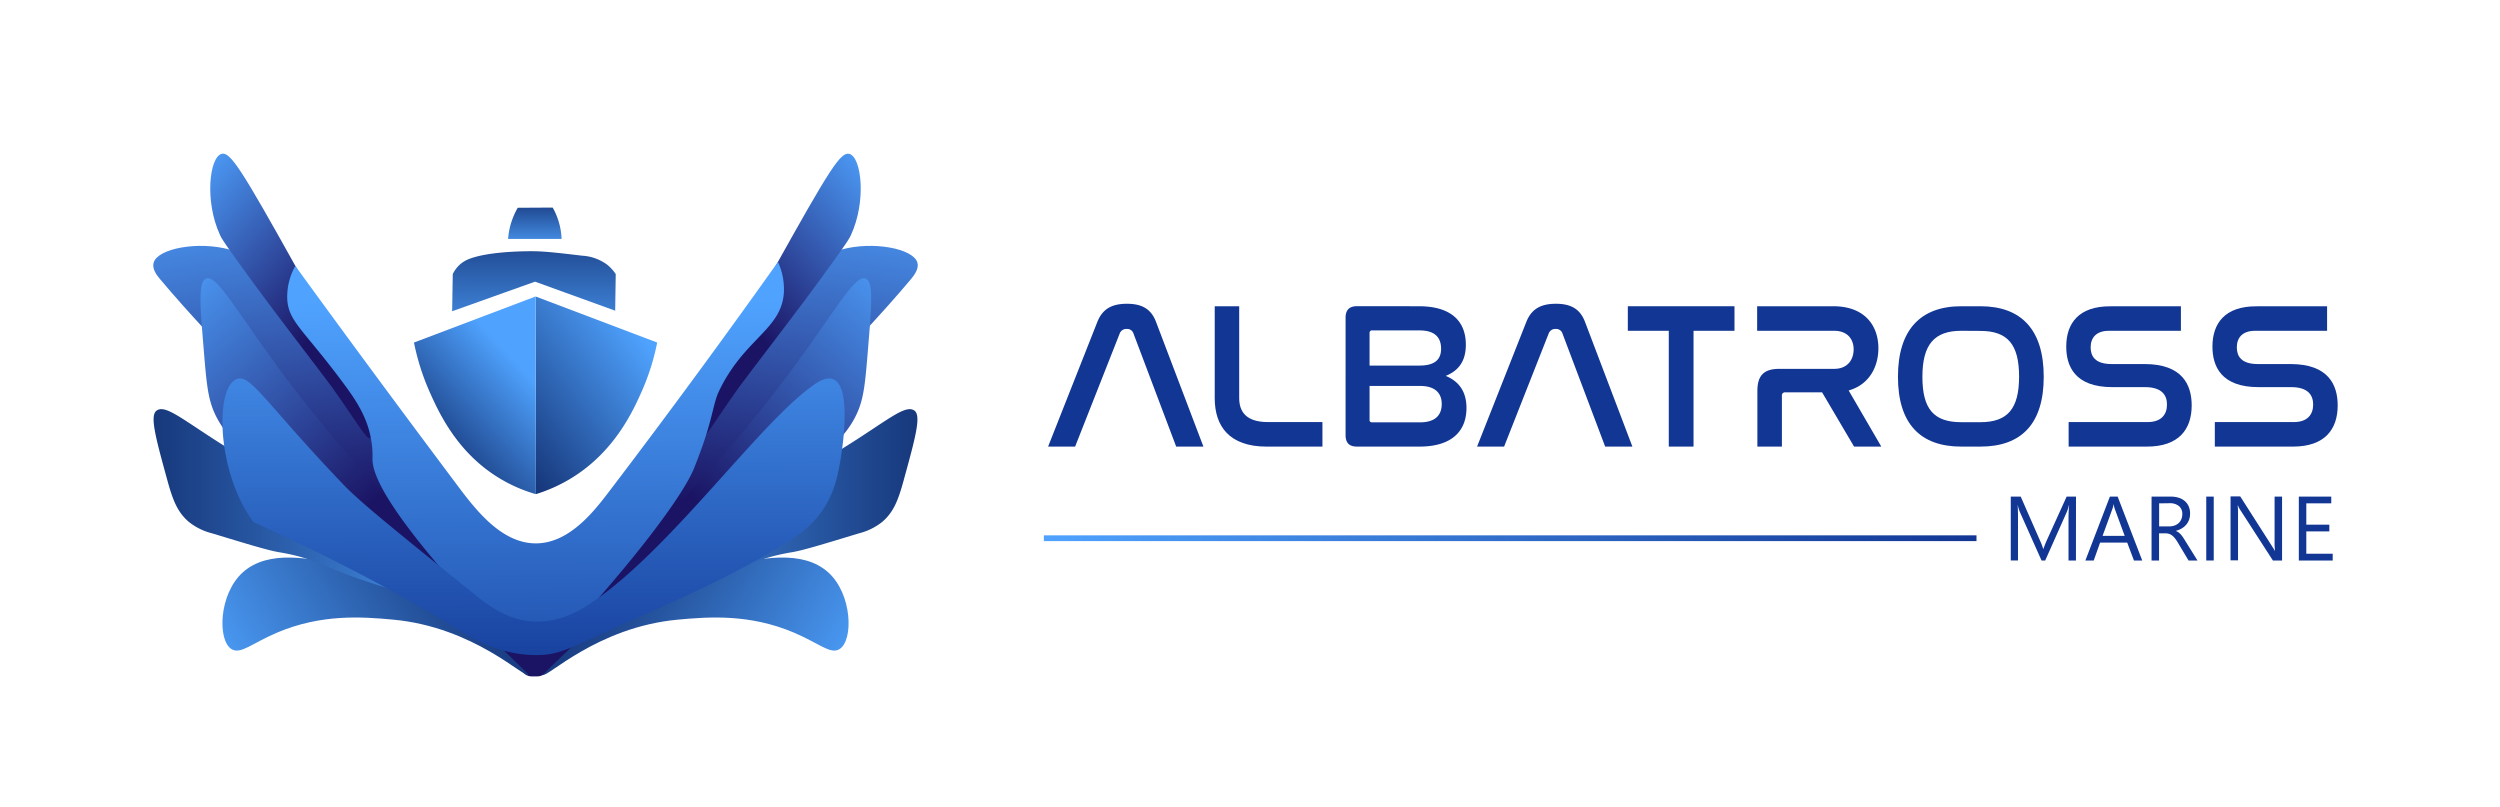 <svg id="Layer_1" data-name="Layer 1" xmlns="http://www.w3.org/2000/svg" xmlns:xlink="http://www.w3.org/1999/xlink" width="868.51" height="280.34" viewBox="0 0 868.51 280.34">
  <defs>
    <style>
      .cls-1 {
        fill: url(#linear-gradient);
      }

      .cls-2 {
        fill: url(#linear-gradient-2);
      }

      .cls-3 {
        fill: url(#linear-gradient-3);
      }

      .cls-4 {
        fill: url(#linear-gradient-4);
      }

      .cls-5 {
        fill: url(#linear-gradient-5);
      }

      .cls-6 {
        fill: url(#linear-gradient-6);
      }

      .cls-7 {
        fill: url(#linear-gradient-7);
      }

      .cls-8 {
        fill: url(#linear-gradient-8);
      }

      .cls-9 {
        fill: url(#linear-gradient-9);
      }

      .cls-10 {
        fill: url(#linear-gradient-10);
      }

      .cls-11 {
        fill: url(#linear-gradient-11);
      }

      .cls-12 {
        fill: url(#linear-gradient-12);
      }

      .cls-13 {
        fill: url(#linear-gradient-13);
      }

      .cls-14 {
        fill: url(#linear-gradient-14);
      }

      .cls-15 {
        fill: url(#linear-gradient-15);
      }

      .cls-16 {
        fill: url(#linear-gradient-16);
      }

      .cls-17 {
        fill: url(#linear-gradient-17);
      }

      .cls-18 {
        fill: url(#linear-gradient-18);
      }

      .cls-19 {
        fill: url(#linear-gradient-19);
      }

      .cls-20 {
        fill: #123694;
      }
    </style>
    <linearGradient id="linear-gradient" x1="362.64" y1="186.98" x2="686.64" y2="186.98" gradientUnits="userSpaceOnUse">
      <stop offset="0" stop-color="#4fa3ff"/>
      <stop offset="1" stop-color="#123694"/>
    </linearGradient>
    <linearGradient id="linear-gradient-2" x1="185.64" y1="237.84" x2="185.64" y2="228.02" gradientUnits="userSpaceOnUse">
      <stop offset="0" stop-color="#1b1464"/>
      <stop offset="1" stop-color="#1b1464"/>
    </linearGradient>
    <linearGradient id="linear-gradient-3" x1="-471.6" y1="113.42" x2="-422.6" y2="149.18" gradientTransform="matrix(-1, 0, 0, 1, -250.21, 0)" gradientUnits="userSpaceOnUse">
      <stop offset="0" stop-color="#4fa3ff"/>
      <stop offset="1" stop-color="#17387c"/>
    </linearGradient>
    <linearGradient id="linear-gradient-4" x1="-1744.81" y1="128.91" x2="-1776.29" y2="157.84" gradientTransform="translate(1927.66)" xlink:href="#linear-gradient-3"/>
    <linearGradient id="linear-gradient-5" x1="185.47" y1="124.28" x2="185.52" y2="67.45" gradientUnits="userSpaceOnUse">
      <stop offset="0" stop-color="#4fa3ff"/>
      <stop offset="0.83" stop-color="#17387c"/>
    </linearGradient>
    <linearGradient id="linear-gradient-6" x1="185.81" y1="87.5" x2="185.81" y2="68.92" gradientTransform="matrix(1, 0, 0, 1, 0, 0)" xlink:href="#linear-gradient-3"/>
    <linearGradient id="linear-gradient-7" x1="-2497.32" y1="248.87" x2="-2587.51" y2="193.72" gradientTransform="matrix(-1, 0, 0, 1, -2416.46, 0)" gradientUnits="userSpaceOnUse">
      <stop offset="0" stop-color="#4fa3ff"/>
      <stop offset="0.93" stop-color="#17387c"/>
    </linearGradient>
    <linearGradient id="linear-gradient-8" x1="-2594.92" y1="177.47" x2="-2469.83" y2="177.47" gradientTransform="matrix(-1, 0, 0, 1, -2416.46, 0)" xlink:href="#linear-gradient-3"/>
    <linearGradient id="linear-gradient-9" x1="-2533.64" y1="176.84" x2="-2513.42" y2="55.36" gradientTransform="matrix(-1, 0, 0, 1, -2416.46, 0)" gradientUnits="userSpaceOnUse">
      <stop offset="0" stop-color="#1b1464"/>
      <stop offset="1" stop-color="#4fa3ff"/>
    </linearGradient>
    <linearGradient id="linear-gradient-10" x1="-2541.18" y1="178.93" x2="-2468.18" y2="95.42" xlink:href="#linear-gradient-9"/>
    <linearGradient id="linear-gradient-11" x1="-2529.54" y1="111.71" x2="-2475.41" y2="62.76" xlink:href="#linear-gradient-9"/>
    <linearGradient id="linear-gradient-12" x1="156.83" y1="190.93" x2="218.93" y2="190.93" gradientUnits="userSpaceOnUse">
      <stop offset="0" stop-color="#1b1464"/>
      <stop offset="1" stop-color="aqua"/>
    </linearGradient>
    <linearGradient id="linear-gradient-13" x1="291.22" y1="248.87" x2="201.03" y2="193.72" gradientTransform="matrix(1, 0, 0, 1, 0, 0)" xlink:href="#linear-gradient-7"/>
    <linearGradient id="linear-gradient-14" x1="193.62" y1="177.47" x2="318.72" y2="177.47" gradientTransform="matrix(1, 0, 0, 1, 0, 0)" xlink:href="#linear-gradient-3"/>
    <linearGradient id="linear-gradient-15" x1="254.9" y1="176.84" x2="275.13" y2="55.36" gradientTransform="matrix(1, 0, 0, 1, 0, 0)" xlink:href="#linear-gradient-9"/>
    <linearGradient id="linear-gradient-16" x1="247.55" y1="178.93" x2="320.55" y2="95.42" gradientTransform="matrix(1, 0, 0, 1, 0, 0)" xlink:href="#linear-gradient-9"/>
    <linearGradient id="linear-gradient-17" x1="259" y1="111.71" x2="313.14" y2="62.76" gradientTransform="matrix(1, 0, 0, 1, 0, 0)" xlink:href="#linear-gradient-9"/>
    <linearGradient id="linear-gradient-18" x1="-407.98" y1="270.64" x2="-406.87" y2="103.98" gradientTransform="matrix(-1, 0, 0, 1, -220.79, 0)" gradientUnits="userSpaceOnUse">
      <stop offset="0" stop-color="#123694"/>
      <stop offset="1" stop-color="#4fa3ff"/>
    </linearGradient>
    <linearGradient id="linear-gradient-19" x1="-406.39" y1="245.12" x2="-406.04" y2="90.18" xlink:href="#linear-gradient-18"/>
  </defs>
  <rect class="cls-1" x="362.64" y="185.98" width="324" height="2"/>
  <g>
    <rect class="cls-2" x="180.64" y="223.98" width="10" height="11" rx="3.93"/>
    <g>
      <g>
        <path class="cls-3" d="M199.12,165.72c14.47-9.12,20.78-22.87,23.86-29.83A80.59,80.59,0,0,0,228.31,119l-42.24-16,.09,68.67A54.05,54.05,0,0,0,199.12,165.72Z"/>
        <path class="cls-4" d="M172.82,165.72c-14.23-8.91-20.44-22.52-23.67-29.83A81.62,81.62,0,0,1,143.82,119l42.24-16q.06,34.33.1,68.67A52.37,52.37,0,0,1,172.82,165.72Z"/>
      </g>
      <path class="cls-5" d="M157.08,108.13l28.79-10.28,27.85,10.09q.09-6.34.19-12.71a14,14,0,0,0-3.15-3.4,16.13,16.13,0,0,0-8.51-3c-8.42-1-12.62-1.46-16.34-1.54,0,0-14.7-.33-22.64,2.56A11.18,11.18,0,0,0,160,91.7a10.73,10.73,0,0,0-2.71,3.53"/>
      <path class="cls-6" d="M176.52,83H195.1a24,24,0,0,0-1.18-6.55A23.32,23.32,0,0,0,192,72.11l-12.13.07a24.79,24.79,0,0,0-2,4.35A24.48,24.48,0,0,0,176.52,83Z"/>
    </g>
    <g>
      <g>
        <path class="cls-7" d="M144.38,205.91c-11.71-6-19.19-8.17-24.49-9.34-12-2.66-26.62-5.74-35.53,2.26-8.39,7.53-8.85,23.71-3.9,26.69,3.14,1.9,7-2,15.81-5.75,15.41-6.54,29.56-5.5,40.25-4.51,28.31,2.6,45.89,20.64,46.94,19.09S167.31,217.67,144.38,205.91Z"/>
        <path class="cls-8" d="M156.54,196.36c-11.41-6.69-20.47-11.32-37-19.61C88.26,161,90.18,162.2,86.93,160.33c-21-12.13-28.91-20.4-32.55-17.66-2.39,1.8-.33,9.31,3.8,24.33,1.84,6.68,3.47,11,7.5,14.37a21.09,21.09,0,0,0,8,3.91c13,3.95,19.48,5.93,23.3,6.57,14.27,2.39,15.33,5.82,37.58,12.42,15.74,4.67,42.5,11.06,43.84,7.5C179.2,209.66,170.91,204.8,156.54,196.36Z"/>
        <path class="cls-9" d="M136.73,162.07c-2.7-4.24-8.4-13.2-15.61-24.64C97.4,99.79,91.79,90,79.64,86.67c-10.7-2.94-24.79-.41-26.26,4.56-.62,2.09,1,4.33,2.23,5.75,21,25,49.6,52,49.6,52,5.65,6.27,13.71,15.18,23.41,25.84,42.09,46.21,45.2,48.41,45.85,47.92C175.71,221.76,169.5,209.93,136.73,162.07Z"/>
        <path class="cls-10" d="M136.29,175c-8.25-9-18.57-20.29-30-34.71C84.22,112.4,76,95.11,71.6,96.77c-2.78,1-2.12,9-.81,24.88.93,11.22,1.39,16.83,3.89,22.17,4.83,10.31,13.58,15.07,22.8,20.78.9.56,15.31,11.42,44.15,33.14a398.35,398.35,0,0,1,42,36.61v-6.7c-2.81-3.39-7-8.42-12.24-14.42C156.6,196.2,148.46,188.27,136.29,175Z"/>
        <path class="cls-11" d="M124,131c-5.28-9.62-12.55-22.8-21.3-38.46C84,59,80,52.63,77,53.44c-4.26,1.15-6,16.49-.54,28.26.51,1.1,1,2,6.32,9.4,7.76,10.78,14.1,19.1,17.32,23.33,9.38,12.31,14.07,18.47,15.17,20,8.82,12.35,12,18.33,13.25,17.79C129.47,151.84,129.33,147.87,124,131Z"/>
      </g>
      <path class="cls-12" d="M157.53,174.19c2.77-1.92,11.56,16.74,27.62,17.35,18.07.69,30-22,33.16-19.71,2.75,2-3.77,20.55-18.89,31.41-4.72,3.4-10.52,7.56-17.66,6.88C163.47,208.38,154.09,176.57,157.53,174.19Z"/>
      <g>
        <path class="cls-13" d="M227.71,205.91c11.7-6,19.19-8.17,24.49-9.34,12-2.66,26.61-5.74,35.52,2.26,8.39,7.53,8.85,23.71,3.9,26.69-3.13,1.9-7-2-15.81-5.75-15.41-6.54-29.55-5.5-40.25-4.51-28.31,2.6-45.89,20.64-46.94,19.09S204.77,217.67,227.71,205.91Z"/>
        <path class="cls-14" d="M215.54,196.36C227,189.67,236,185,252.5,176.75c31.33-15.75,29.4-14.55,32.65-16.42,21-12.13,28.91-20.4,32.55-17.66,2.39,1.8.33,9.31-3.8,24.33-1.83,6.68-3.46,11-7.49,14.37a21.16,21.16,0,0,1-8,3.91c-13,3.95-19.48,5.93-23.31,6.57-14.26,2.39-15.33,5.82-37.58,12.42-15.73,4.67-42.5,11.06-43.84,7.5C192.88,209.66,201.18,204.8,215.54,196.36Z"/>
        <path class="cls-15" d="M235.36,162.07c2.7-4.24,8.39-13.2,15.6-24.64C274.68,99.79,280.29,90,292.44,86.67c10.7-2.94,24.8-.41,26.27,4.56.61,2.09-1.06,4.33-2.24,5.75-21,25-49.59,52-49.59,52-5.66,6.27-13.71,15.18-23.42,25.84-42.09,46.21-45.2,48.41-45.85,47.92C196.37,221.76,202.58,209.93,235.36,162.07Z"/>
        <path class="cls-16" d="M236,175c8.25-9,18.57-20.29,30-34.71,22.09-27.89,30.3-45.18,34.7-43.52,2.79,1,2.13,9,.82,24.88-.93,11.22-1.39,16.83-3.9,22.17-4.82,10.31-13.57,15.07-22.79,20.78-.9.56-15.32,11.42-44.15,33.14a398.35,398.35,0,0,0-42,36.61v-6.7c2.81-3.39,7-8.42,12.24-14.42C215.68,196.2,223.81,188.27,236,175Z"/>
        <path class="cls-17" d="M248.09,131c5.28-9.62,12.55-22.8,21.29-38.46,18.73-33.56,22.67-39.9,25.68-39.09,4.27,1.15,6,16.49.54,28.26-.5,1.1-1,2-6.31,9.4-7.77,10.78-14.11,19.1-17.33,23.33-9.38,12.31-14.06,18.47-15.17,20-8.81,12.35-12,18.33-13.25,17.79C242.62,151.84,242.75,147.87,248.09,131Z"/>
      </g>
      <path class="cls-18" d="M186.28,188.77c-12,.09-21-11.63-27.37-20.13-19.06-25.43-37.52-50.37-56.31-76.25a21.79,21.79,0,0,0-2.81,11.52c.44,7.85,5.6,10.51,19.34,29,4.67,6.29,9,12.64,10.06,21.56a33.91,33.91,0,0,1,.22,4.93c-.16,7.59,10.16,25,47.63,64.28a16,16,0,0,0,17.66-1.24c25.68-27.58,42.58-50.29,46.41-59.75,1.44-3.57,2.82-7.45,2.82-7.45,3.58-10.05,4-15.47,5.77-19.19,8.79-18.5,21.74-21.41,22.62-34.35A22.61,22.61,0,0,0,270.27,91c-16.23,22.85-36,50-58.51,79.56C206.22,177.85,197.74,188.68,186.28,188.77Z"/>
      <path class="cls-19" d="M82.14,131.73c-6.68,2.88-6.7,25.31,1.31,41.94A50.37,50.37,0,0,0,88,181.34c32.42,14.8,54.32,27,69.5,36.38,5.86,3.62,15.23,9.6,28.13,9.86,8.73.17,12.28-2.41,33.47-11.91,14.13-6.33,38.48-16.81,56.71-28.85a34.82,34.82,0,0,0,8.57-7.65c5.53-7,6.8-14.44,7.8-20.69.42-2.65,3.84-24.1-2.73-26.75-2.33-.93-5.23.89-6.75,2-18.88,13.14-49.59,57.07-77.15,75.62-4.08,2.75-11,6.88-19.71,6.57-9.52-.34-16.46-5.78-20.74-9.24-26.46-21.34-39.69-32-45.48-38C92.22,140.09,87,129.63,82.14,131.73Z"/>
    </g>
  </g>
  <g>
    <path class="cls-20" d="M373.5,155.15h-9.39l17.12-43.34c1.81-4.55,5.13-6.28,10.26-6.28s8.38,1.73,10.11,6.28l16.47,43.34h-9.46L393.8,115.93a2.31,2.31,0,0,0-2.38-1.66,2.46,2.46,0,0,0-2.46,1.66Z"/>
    <path class="cls-20" d="M430.5,106.39v31.86c0,4.69,2.31,8.38,10,8.38h18.92v8.52H440c-12.93,0-18-7.08-18-16.83V106.39Z"/>
    <path class="cls-20" d="M492.91,106.39c11.49,0,16.33,5.42,16.33,13.37,0,5.63-2.46,9-7,10.83,4.62,1.88,7.22,5.49,7.22,11.13,0,7.8-4.84,13.43-16.32,13.43H471.46c-2.75,0-4-1.3-4-4V110.37c0-2.68,1.3-4,4-4ZM475.79,127h17.34c5.06,0,7.51-1.88,7.51-5.85s-2.24-6.36-7.44-6.36H476.73a.82.82,0,0,0-.94.87Zm0,18.93c0,.57.36.79.94.79h16.62c5.12,0,7.51-2.38,7.51-6.36s-2.53-6.28-7.51-6.28H475.79Z"/>
    <path class="cls-20" d="M522.53,155.15h-9.39l17.12-43.34c1.81-4.55,5.13-6.28,10.26-6.28s8.38,1.73,10.11,6.28l16.47,43.34h-9.46l-14.81-39.22a2.32,2.32,0,0,0-2.39-1.66,2.45,2.45,0,0,0-2.45,1.66Z"/>
    <path class="cls-20" d="M602.57,106.39v8.53H588.34v40.23h-8.6V114.92H565.51v-8.53Z"/>
    <path class="cls-20" d="M636.88,106.39c11,0,15.68,6.79,15.68,14.6,0,6.06-2.89,12.56-10.33,14.66l11.34,19.5h-9.46L633,136.3H620.27a1.08,1.08,0,0,0-1.23,1.23v17.62h-8.52V135.87c0-5.49,2.31-7.73,7.65-7.73h19c4.84,0,6.79-3.33,6.79-6.79s-2.09-6.43-6.79-6.43H610.44v-8.53Z"/>
    <path class="cls-20" d="M688,106.39c14.16,0,22,8.09,22,24.49s-7.8,24.27-22,24.27h-6.64c-14.23,0-22-7.94-22-24.27s7.87-24.49,22-24.49Zm-6.64,8.53c-9.39,0-13.51,4.76-13.51,16s4,15.75,13.51,15.75H688c9.39,0,13.44-4.62,13.44-15.82s-4-15.89-13.44-15.89Z"/>
    <path class="cls-20" d="M757.66,106.39v8.53h-25c-4.41,0-6.36,2.38-6.36,5.78,0,3,1.52,5.77,7.22,5.77H745c13.29,0,16.4,7.37,16.4,14.38,0,8.24-4.41,14.3-15.54,14.3H718.65v-8.52H746.1c4.63,0,6.72-2.53,6.72-6.07,0-3.18-1.66-6.07-7.66-6.07H733.82c-13,0-16-7.29-16-14.08,0-8.09,4.33-14,15.17-14Z"/>
    <path class="cls-20" d="M808.44,106.39v8.53h-25c-4.41,0-6.36,2.38-6.36,5.78,0,3,1.52,5.77,7.23,5.77h11.41c13.29,0,16.4,7.37,16.4,14.38,0,8.24-4.41,14.3-15.53,14.3H769.44v-8.52h27.45c4.62,0,6.71-2.53,6.71-6.07,0-3.18-1.66-6.07-7.65-6.07H784.61c-13,0-16-7.29-16-14.08,0-8.09,4.33-14,15.17-14Z"/>
  </g>
  <g>
    <path class="cls-20" d="M721.19,194.72h-2.58V179.83q0-1.77.21-4.32h-.06a15.25,15.25,0,0,1-.66,2.15l-7.59,17.06h-1.27l-7.57-16.94a13,13,0,0,1-.67-2.27h-.06q.12,1.32.12,4.35v14.86h-2.51v-22.2H702L708.8,188a20.45,20.45,0,0,1,1,2.67h.09c.44-1.22.8-2.13,1.07-2.73l7-15.42h3.25Z"/>
    <path class="cls-20" d="M744.22,194.72h-2.88L739,188.5h-9.42l-2.21,6.22h-2.9l8.52-22.2h2.69Zm-6.09-8.56-3.48-9.46a9.18,9.18,0,0,1-.34-1.49h-.06a8.35,8.35,0,0,1-.36,1.49l-3.45,9.46Z"/>
    <path class="cls-20" d="M763.41,194.72h-3.1l-3.72-6.22a13.53,13.53,0,0,0-1-1.48,5.83,5.83,0,0,0-1-1,3.23,3.23,0,0,0-1.09-.56,4.35,4.35,0,0,0-1.3-.18h-2.14v9.44h-2.6v-22.2h6.62a9.56,9.56,0,0,1,2.69.36,6,6,0,0,1,2.14,1.11,5.24,5.24,0,0,1,1.42,1.85,6.14,6.14,0,0,1,.51,2.59,6.26,6.26,0,0,1-.35,2.13,5.69,5.69,0,0,1-1,1.73,6.3,6.3,0,0,1-1.55,1.29,7.93,7.93,0,0,1-2,.83v.06a5,5,0,0,1,1,.57,5.47,5.47,0,0,1,.78.75,9,9,0,0,1,.74,1c.24.37.51.79.81,1.28Zm-13.32-19.85v8h3.53a5.23,5.23,0,0,0,1.8-.29,4.37,4.37,0,0,0,1.44-.84,4,4,0,0,0,.94-1.35,4.46,4.46,0,0,0,.34-1.79,3.48,3.48,0,0,0-1.15-2.78,4.94,4.94,0,0,0-3.34-1Z"/>
    <path class="cls-20" d="M769.06,194.72h-2.6v-22.2h2.6Z"/>
    <path class="cls-20" d="M792.8,194.72h-3.19L778.18,177a7,7,0,0,1-.71-1.39h-.1a21.2,21.2,0,0,1,.13,3.05v16h-2.6v-22.2h3.37l11.12,17.42c.47.72.76,1.22.9,1.48h.06a24.1,24.1,0,0,1-.15-3.26V172.52h2.6Z"/>
    <path class="cls-20" d="M810.39,194.72H798.62v-22.2h11.27v2.35h-8.67v7.39h8v2.34h-8v7.77h9.17Z"/>
  </g>
</svg>
